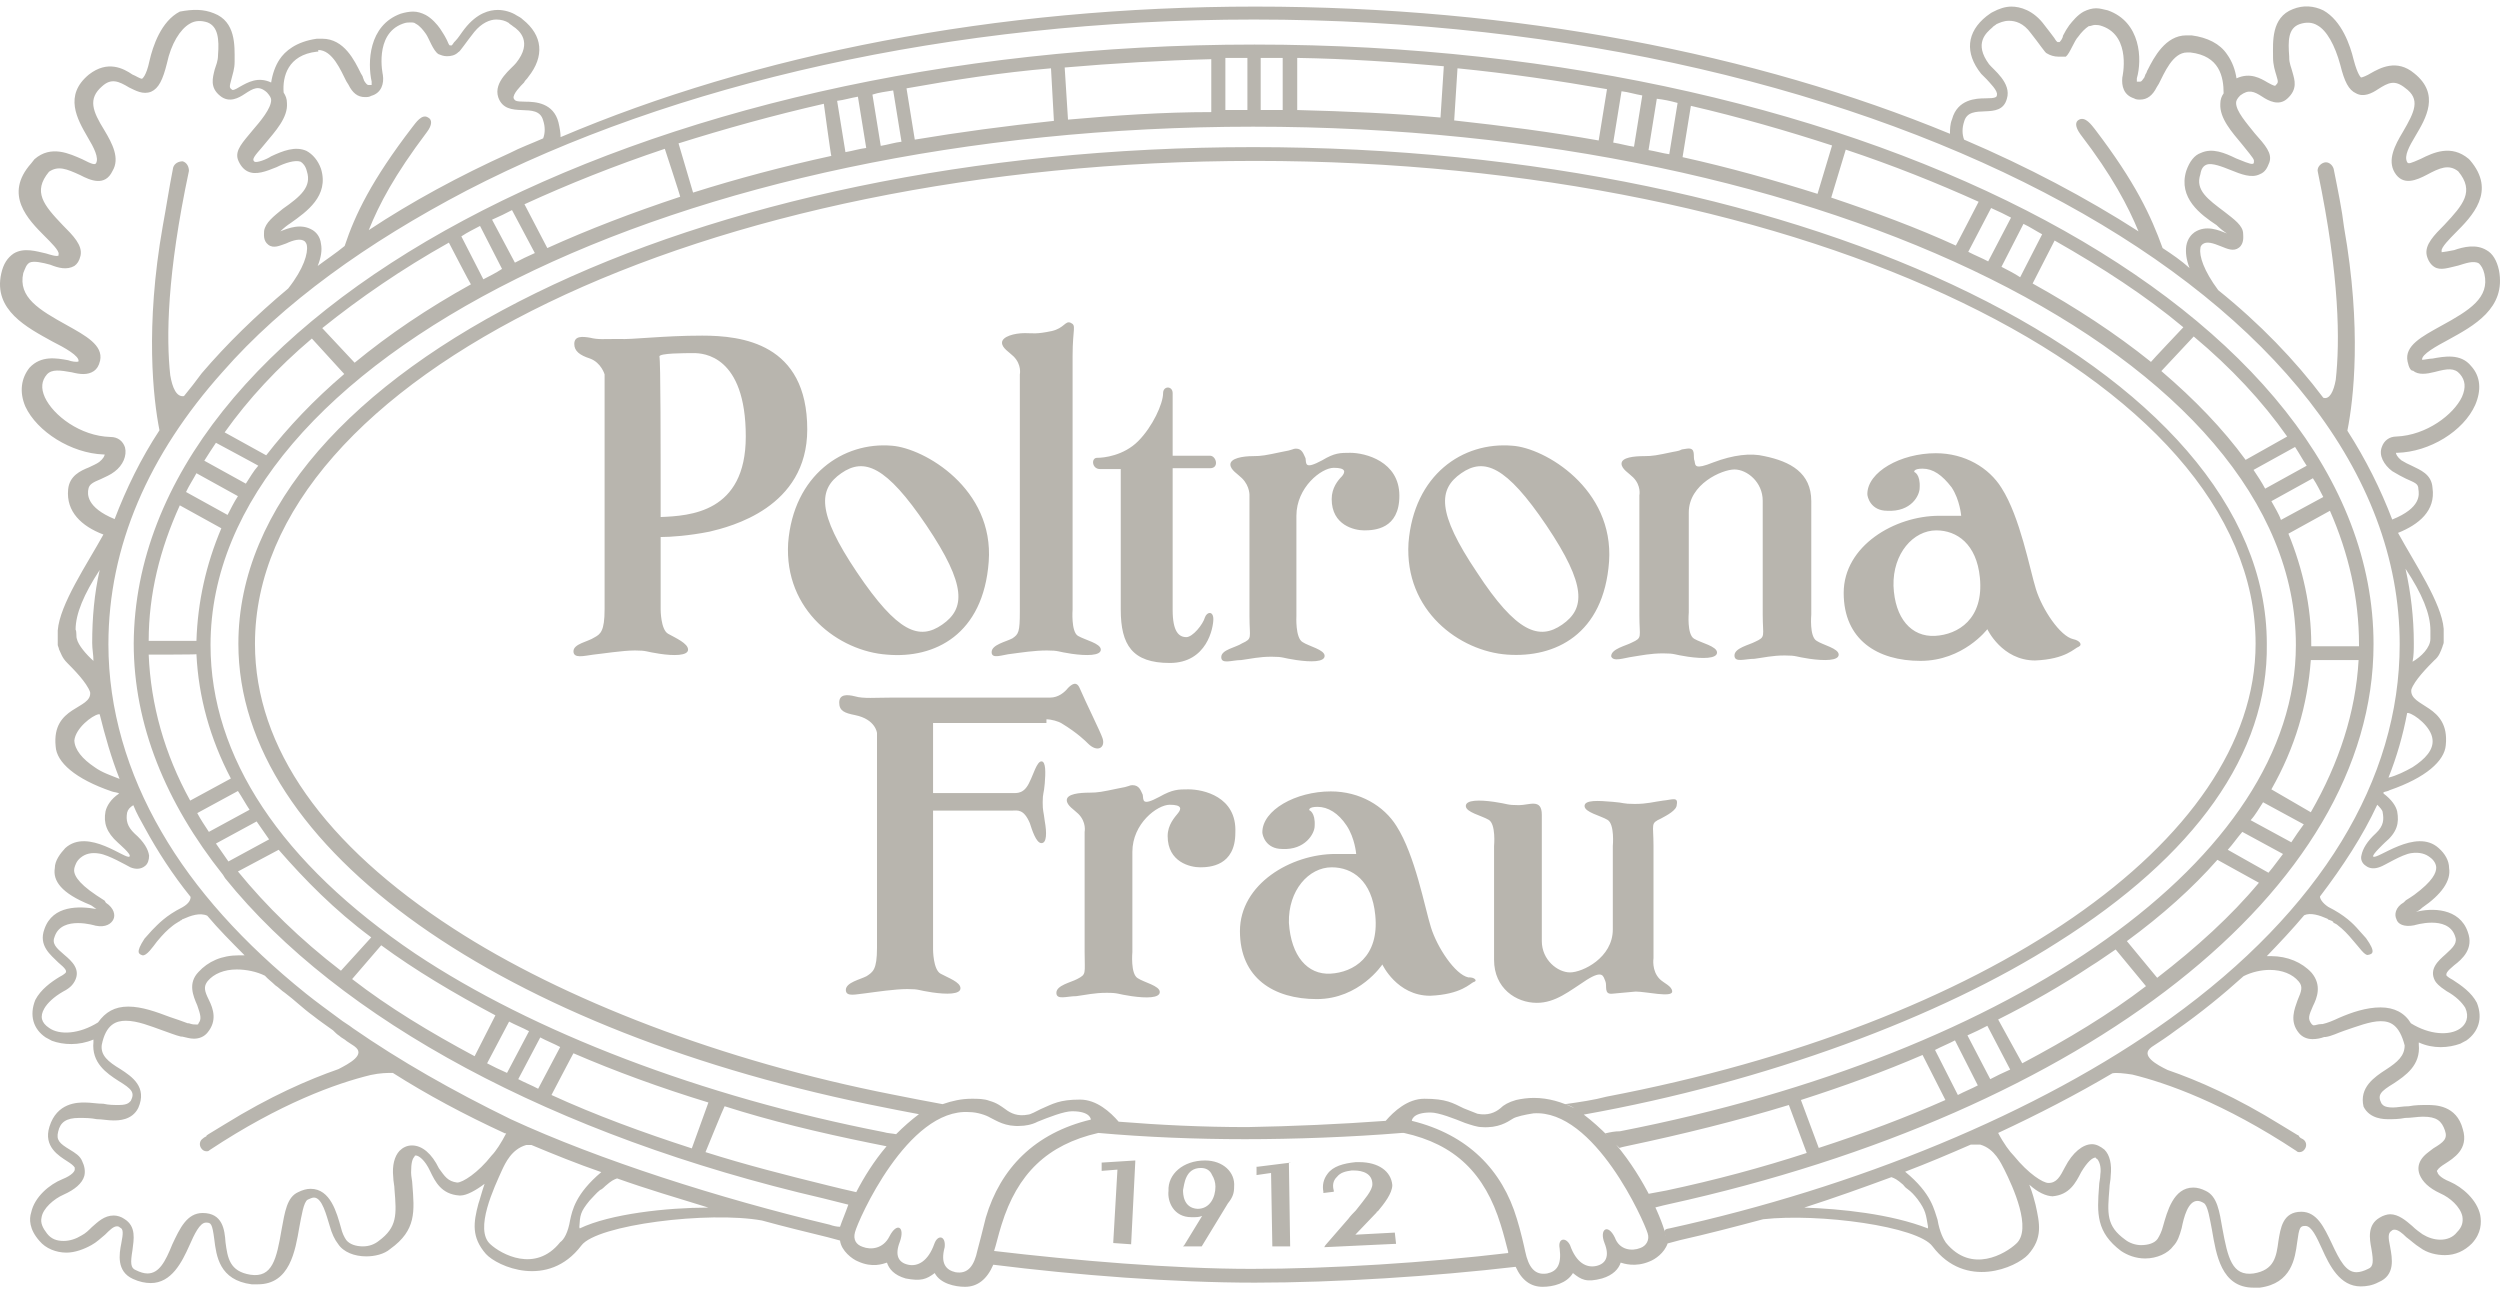 <?xml version="1.0" encoding="UTF-8"?> <svg xmlns="http://www.w3.org/2000/svg" width="80" height="42" viewBox="0 0 80 42" fill="none"><path d="M35.266 37.202L36.329 37.135V37.175L36.196 39.817L35.625 39.777V39.737L35.758 37.428L35.253 37.468V37.202H35.266ZM38.561 37.135C39.133 37.135 39.531 37.508 39.492 37.975C39.492 38.176 39.452 38.309 39.292 38.509L38.455 39.884H37.857L37.897 39.844L38.468 38.91C38.362 38.95 38.296 38.95 38.163 38.95H38.123C37.551 38.95 37.352 38.443 37.392 38.109C37.365 37.575 37.857 37.135 38.561 37.135ZM38.428 37.375C37.923 37.375 37.897 37.909 37.857 38.082C37.857 38.189 37.857 38.656 38.322 38.683C38.721 38.683 38.894 38.309 38.894 37.975C38.894 37.842 38.854 37.709 38.787 37.602C38.721 37.442 38.588 37.375 38.428 37.375ZM41.312 37.202L40.249 37.335H40.209V37.602L40.674 37.535L40.714 39.844V39.884H41.285L41.245 37.242V37.202H41.312ZM44.634 39.443L43.371 39.51L44.009 38.843L44.049 38.803C44.049 38.803 44.049 38.763 44.089 38.763C44.288 38.523 44.554 38.189 44.554 37.922C44.514 37.482 44.116 37.188 43.491 37.188H43.385C42.986 37.228 42.654 37.322 42.481 37.562C42.348 37.735 42.309 37.935 42.348 38.136V38.176L42.681 38.136V38.096C42.641 37.962 42.641 37.789 42.787 37.655C42.893 37.522 43.053 37.482 43.252 37.455H43.318C43.624 37.455 43.916 37.562 43.916 37.895C43.916 38.096 43.677 38.362 43.385 38.736C43.318 38.803 43.212 38.91 43.146 39.003L42.415 39.844L42.375 39.91L44.634 39.804H44.674L44.634 39.443ZM78.345 10.873C77.973 11.073 77.481 11.34 77.507 11.514C77.574 11.514 77.747 11.474 77.84 11.474C78.212 11.407 78.743 11.3 79.076 11.714C79.381 12.048 79.408 12.488 79.208 12.955C78.836 13.796 77.747 14.463 76.71 14.49H76.67C76.67 14.53 76.71 14.623 76.843 14.73C76.949 14.797 77.082 14.863 77.175 14.903C77.441 15.037 77.813 15.17 77.84 15.611C77.946 16.345 77.401 16.785 76.737 17.052C77.268 18.026 78.132 19.294 78.198 20.121V20.561C78.198 20.601 78.159 20.668 78.159 20.695C78.092 20.868 78.052 21.002 77.893 21.135C77.694 21.335 77.255 21.776 77.162 22.069C77.096 22.643 78.398 22.536 78.265 23.844C78.225 24.351 77.627 24.885 76.471 25.285C76.405 25.325 76.338 25.325 76.272 25.352V25.392C76.537 25.592 76.67 25.792 76.71 25.966C76.777 26.339 76.71 26.633 76.312 26.966C76.272 27.007 75.913 27.34 75.94 27.407C76.046 27.54 77.308 26.473 78.039 27.14C78.238 27.314 78.371 27.54 78.371 27.78C78.438 28.181 78.132 28.621 77.507 29.048C77.441 29.115 77.375 29.155 77.308 29.182C77.813 29.048 78.703 29.048 78.969 29.822C79.168 30.356 78.796 30.69 78.531 30.89C78.291 31.09 78.265 31.157 78.291 31.223C78.291 31.223 78.358 31.29 78.491 31.357C78.757 31.53 79.089 31.757 79.261 32.091C79.461 32.598 79.301 33.025 78.929 33.292L78.73 33.398C78.358 33.532 77.866 33.572 77.401 33.358V33.425C77.468 34.092 76.963 34.426 76.604 34.666C76.165 34.933 76.072 35.04 76.205 35.307C76.245 35.347 76.272 35.44 76.577 35.44C76.71 35.44 76.883 35.4 77.082 35.4C77.282 35.36 77.481 35.36 77.68 35.36C77.919 35.36 78.61 35.36 78.81 36.134C79.009 36.775 78.504 37.068 78.238 37.242C78.132 37.308 78.039 37.375 77.999 37.442C77.959 37.482 77.999 37.508 77.999 37.508C77.999 37.548 78.066 37.682 78.398 37.815C78.796 37.989 79.261 38.389 79.368 38.883C79.408 39.123 79.408 39.457 79.102 39.79C78.863 40.031 78.57 40.164 78.238 40.164C77.973 40.164 77.667 40.097 77.441 39.924C77.268 39.817 77.135 39.684 77.003 39.59C76.87 39.457 76.737 39.35 76.63 39.35C76.591 39.35 76.564 39.35 76.524 39.39C76.418 39.457 76.418 39.59 76.484 39.897C76.551 40.271 76.657 40.804 76.112 41.031C75.913 41.138 75.714 41.165 75.541 41.165C74.877 41.165 74.544 40.498 74.305 39.964C74.132 39.59 73.973 39.23 73.774 39.23C73.601 39.23 73.574 39.27 73.508 39.764C73.442 40.257 73.335 41.071 72.312 41.205H72.113C71.076 41.205 70.917 40.137 70.784 39.363C70.718 39.03 70.651 38.563 70.518 38.496C70.452 38.456 70.385 38.429 70.319 38.429C70.013 38.429 69.88 38.963 69.814 39.297C69.748 39.537 69.681 39.737 69.548 39.87C69.376 40.111 69.017 40.271 68.645 40.271C68.339 40.271 68.073 40.164 67.874 40.031C67.077 39.43 67.103 38.83 67.17 37.962C67.17 37.829 67.21 37.722 67.21 37.589C67.249 37.322 67.17 37.148 67.103 37.081C67.063 37.081 67.063 37.041 67.063 37.041C66.957 37.041 66.798 37.175 66.598 37.508C66.426 37.842 66.226 38.242 65.668 38.282H65.708C65.469 38.282 65.203 38.149 64.937 37.909C65.044 38.176 65.11 38.443 65.137 38.549C65.27 39.15 65.376 39.617 64.897 40.151C64.525 40.551 62.904 41.285 61.841 39.884C61.376 39.243 58.214 38.816 56.42 39.016C55.516 39.257 54.653 39.483 53.762 39.684L53.364 39.79C53.258 40.097 52.965 40.297 52.792 40.364C52.327 40.564 51.955 40.431 51.862 40.404C51.796 40.604 51.623 40.804 51.264 40.911C50.759 41.045 50.6 40.951 50.334 40.738C50.135 41.071 49.696 41.178 49.364 41.178C48.992 41.178 48.7 40.978 48.501 40.538C45.87 40.844 42.747 41.045 40.156 41.045C37.525 41.045 34.442 40.804 31.785 40.471C31.585 40.938 31.28 41.178 30.881 41.178C30.549 41.178 30.084 41.071 29.911 40.738C29.645 40.938 29.473 41.005 28.981 40.911C28.609 40.804 28.449 40.604 28.383 40.404C28.25 40.444 27.918 40.578 27.453 40.364C27.28 40.297 26.921 40.031 26.881 39.697L26.483 39.59C25.779 39.417 25.114 39.257 24.383 39.056C22.683 38.749 19.095 39.19 18.603 39.857C17.54 41.258 15.906 40.524 15.547 40.124C15.082 39.59 15.149 39.123 15.308 38.523C15.348 38.416 15.414 38.149 15.507 37.882C15.242 38.082 14.936 38.256 14.737 38.256H14.697C14.125 38.216 13.926 37.815 13.767 37.482C13.594 37.108 13.395 36.975 13.302 36.975C13.302 36.975 13.262 36.975 13.262 37.015C13.195 37.081 13.155 37.215 13.155 37.522C13.155 37.655 13.195 37.789 13.195 37.895C13.262 38.763 13.328 39.363 12.491 39.964C12.292 40.137 11.986 40.204 11.72 40.204C11.348 40.204 10.989 40.071 10.817 39.804C10.71 39.67 10.617 39.47 10.551 39.23C10.445 38.896 10.312 38.322 10.046 38.322C9.98 38.322 9.913 38.362 9.847 38.389C9.714 38.456 9.647 38.923 9.581 39.257C9.448 40.031 9.275 41.098 8.252 41.098H8.053C7.016 40.965 6.923 40.191 6.857 39.657C6.791 39.15 6.751 39.123 6.591 39.123C6.392 39.123 6.219 39.497 6.06 39.857C5.821 40.391 5.488 41.058 4.824 41.058C4.651 41.058 4.452 41.018 4.253 40.925C3.721 40.684 3.814 40.124 3.881 39.79C3.947 39.457 3.947 39.323 3.841 39.283C3.801 39.243 3.774 39.243 3.734 39.243C3.628 39.243 3.495 39.377 3.362 39.51C3.229 39.617 3.097 39.75 2.924 39.844C2.685 39.977 2.392 40.084 2.127 40.084C1.794 40.084 1.462 39.95 1.263 39.71C0.931 39.337 0.931 39.003 0.997 38.803C1.103 38.296 1.595 37.895 1.994 37.735C2.326 37.602 2.392 37.468 2.392 37.428V37.362C2.352 37.295 2.259 37.228 2.153 37.161C1.887 36.988 1.382 36.694 1.582 36.054C1.821 35.28 2.485 35.28 2.711 35.28C2.911 35.28 3.11 35.32 3.309 35.32C3.482 35.36 3.641 35.36 3.814 35.36C4.12 35.36 4.146 35.253 4.186 35.227C4.319 34.96 4.226 34.853 3.788 34.586C3.415 34.346 2.924 34.012 2.99 33.345V33.305V33.265C2.525 33.465 2.02 33.438 1.661 33.305L1.462 33.198C1.064 32.931 0.931 32.491 1.13 31.997C1.303 31.664 1.635 31.424 1.901 31.263C2.034 31.197 2.1 31.13 2.1 31.13C2.14 31.063 2.1 30.997 1.861 30.796C1.622 30.556 1.223 30.263 1.422 29.729C1.688 28.955 2.552 28.995 3.083 29.088C3.017 29.048 2.95 28.982 2.884 28.955C1.954 28.581 1.688 28.181 1.754 27.78C1.754 27.54 1.927 27.314 2.087 27.14C2.818 26.473 4.053 27.54 4.146 27.407C4.213 27.34 3.814 27.007 3.774 26.966C3.402 26.633 3.309 26.326 3.376 25.966C3.415 25.792 3.548 25.565 3.814 25.392C3.748 25.352 3.641 25.352 3.575 25.325C2.406 24.925 1.808 24.391 1.781 23.884C1.648 22.576 2.95 22.71 2.884 22.149C2.778 21.842 2.352 21.415 2.153 21.215C1.98 21.042 1.954 20.908 1.887 20.775C1.887 20.735 1.848 20.668 1.848 20.641V20.174C1.914 19.334 2.778 18.066 3.309 17.105C2.605 16.838 2.113 16.371 2.18 15.664C2.22 15.224 2.578 15.063 2.844 14.957C2.977 14.89 3.083 14.85 3.176 14.783C3.309 14.677 3.349 14.583 3.349 14.543H3.309C2.273 14.503 1.183 13.809 0.811 13.008C0.612 12.541 0.678 12.101 0.944 11.767C1.316 11.367 1.808 11.46 2.18 11.527C2.286 11.567 2.445 11.594 2.512 11.567C2.552 11.394 2.073 11.127 1.675 10.927C0.878 10.486 -0.225 9.926 0.04 8.752C0.107 8.445 0.24 8.245 0.439 8.111C0.771 7.911 1.17 8.044 1.475 8.111C1.608 8.151 1.808 8.218 1.874 8.178V8.138C1.914 8.031 1.608 7.737 1.436 7.564C0.904 7.03 0.107 6.23 0.997 5.229L1.103 5.095C1.635 4.628 2.233 4.922 2.631 5.095C2.964 5.269 3.03 5.269 3.07 5.229C3.176 5.055 3.004 4.722 2.804 4.388C2.472 3.814 2.034 3.054 2.844 2.386C3.442 1.919 3.947 2.186 4.239 2.386C4.346 2.426 4.478 2.52 4.545 2.52C4.545 2.52 4.678 2.453 4.784 1.946C4.89 1.479 5.156 0.678 5.754 0.371C6.179 0.291 6.511 0.291 6.844 0.425C7.548 0.692 7.508 1.466 7.508 1.933V1.973C7.508 2.213 7.442 2.373 7.402 2.547C7.335 2.787 7.335 2.813 7.442 2.88C7.508 2.88 7.614 2.813 7.681 2.773C7.92 2.64 8.252 2.44 8.677 2.64C8.717 2.373 8.81 2.106 8.943 1.906C9.116 1.639 9.475 1.332 10.139 1.239H10.312C11.016 1.239 11.348 1.946 11.547 2.346C11.587 2.413 11.614 2.453 11.614 2.48L11.654 2.587C11.72 2.693 11.76 2.72 11.787 2.72H11.893V2.613C11.76 2.013 11.787 0.812 12.823 0.438C12.956 0.398 13.089 0.371 13.222 0.371C13.355 0.371 13.488 0.411 13.62 0.478C13.82 0.585 13.992 0.785 14.085 0.919C14.152 1.025 14.218 1.119 14.285 1.252C14.325 1.319 14.351 1.426 14.391 1.452H14.457C14.497 1.412 14.524 1.346 14.564 1.319C14.67 1.212 14.763 1.052 14.869 0.919C15.268 0.411 15.667 0.318 15.932 0.318C16.132 0.318 16.371 0.385 16.53 0.492C16.597 0.532 16.663 0.558 16.73 0.625C17.367 1.132 17.434 1.799 16.902 2.466C16.863 2.533 16.796 2.573 16.77 2.64C16.663 2.747 16.398 3.014 16.437 3.147C16.477 3.214 16.477 3.254 16.809 3.254C17.142 3.254 17.713 3.294 17.872 3.921C17.912 4.094 17.939 4.255 17.939 4.388C24.157 1.746 31.838 0.211 40.169 0.211C48.501 0.211 56.194 1.719 62.399 4.281C62.399 4.148 62.399 3.974 62.466 3.814C62.639 3.174 63.237 3.147 63.529 3.147C63.861 3.147 63.901 3.107 63.901 3.04C63.941 2.907 63.662 2.64 63.569 2.533L63.396 2.36C62.864 1.693 62.931 1.025 63.569 0.518C63.635 0.478 63.702 0.411 63.768 0.385C63.967 0.278 64.167 0.211 64.366 0.211C64.632 0.211 65.07 0.318 65.429 0.812C65.562 0.985 65.668 1.119 65.735 1.212C65.775 1.279 65.801 1.319 65.841 1.346H65.907C65.947 1.306 66.014 1.212 66.014 1.145C66.08 1.012 66.147 0.905 66.213 0.812C66.319 0.678 66.479 0.478 66.678 0.371C66.811 0.305 66.944 0.265 67.077 0.265C67.21 0.265 67.316 0.305 67.449 0.331C68.512 0.705 68.552 1.906 68.379 2.507V2.613H68.485C68.525 2.613 68.552 2.573 68.618 2.48L68.658 2.373C68.698 2.333 68.698 2.266 68.724 2.24C68.924 1.839 69.296 1.132 69.96 1.132H70.133C70.638 1.199 71.036 1.399 71.262 1.733C71.435 1.973 71.528 2.24 71.568 2.507C72.006 2.306 72.339 2.507 72.564 2.64C72.631 2.68 72.764 2.747 72.804 2.747C72.91 2.64 72.91 2.64 72.844 2.413C72.804 2.28 72.737 2.08 72.737 1.839V1.799C72.737 1.359 72.671 0.558 73.375 0.291C73.707 0.158 74.039 0.185 74.345 0.331C74.943 0.665 75.209 1.466 75.315 1.906C75.448 2.413 75.554 2.48 75.554 2.48C75.594 2.48 75.754 2.413 75.86 2.346C76.165 2.173 76.697 1.879 77.255 2.346C78.092 3.014 77.627 3.788 77.295 4.348C77.096 4.682 76.923 4.989 77.029 5.189C77.069 5.255 77.135 5.229 77.468 5.082C77.866 4.882 78.438 4.615 78.996 5.082L79.036 5.122C79.899 6.123 79.102 6.923 78.57 7.457C78.398 7.631 78.106 7.924 78.132 8.031V8.071C78.172 8.071 78.398 8.031 78.531 8.004C78.836 7.898 79.235 7.804 79.567 8.004C79.766 8.111 79.899 8.338 79.966 8.645C80.205 9.873 79.142 10.433 78.345 10.873ZM62.851 3.894C62.785 4.094 62.785 4.295 62.851 4.468C64.884 5.336 66.771 6.336 68.432 7.404C68.1 6.603 67.595 5.629 66.572 4.295C66.399 4.054 66.399 3.894 66.532 3.828C66.731 3.721 66.93 4.001 67.037 4.135C68.339 5.843 68.831 6.91 69.203 7.938C69.508 8.138 69.801 8.338 70.066 8.578C69.96 8.311 69.933 8.071 69.96 7.871C70 7.631 70.133 7.497 70.226 7.431C70.598 7.19 70.997 7.364 71.262 7.471C71.156 7.404 71.023 7.297 70.93 7.204C70.425 6.87 69.694 6.336 69.96 5.469C70.066 5.162 70.226 4.962 70.425 4.895C70.797 4.722 71.196 4.895 71.555 5.069C71.727 5.135 72.02 5.269 72.086 5.242C72.126 5.242 72.126 5.202 72.126 5.135C72.126 5.069 71.887 4.802 71.754 4.628C71.422 4.228 71.023 3.788 71.05 3.321C71.05 3.187 71.09 3.08 71.156 2.987C71.156 2.453 71.023 1.786 70.093 1.679H69.987C69.522 1.679 69.256 2.346 69.083 2.68L69.017 2.787C68.884 3.054 68.711 3.187 68.485 3.187C68.419 3.187 68.352 3.187 68.286 3.147C67.954 3.04 67.887 2.747 67.914 2.48C67.914 2.48 68.219 1.172 67.276 0.838C67.17 0.798 67.103 0.798 67.037 0.798C66.97 0.798 66.904 0.838 66.838 0.838C66.731 0.905 66.598 1.039 66.505 1.172C66.372 1.306 66.24 1.706 66.107 1.813H65.868C65.735 1.813 65.602 1.773 65.496 1.706C65.456 1.706 65.256 1.399 64.99 1.065C64.751 0.732 64.486 0.665 64.286 0.665C64.114 0.665 63.981 0.732 63.888 0.772C63.848 0.812 63.781 0.838 63.755 0.879C63.556 1.052 63.157 1.386 63.648 2.053C63.781 2.226 64.379 2.653 64.22 3.16C64.02 3.894 63.024 3.254 62.851 3.894ZM10.139 1.653C9.209 1.759 9.036 2.453 9.076 2.96C9.142 3.067 9.182 3.16 9.182 3.294C9.222 3.761 8.81 4.201 8.478 4.602C8.345 4.775 8.106 5.002 8.106 5.109C8.106 5.149 8.146 5.175 8.146 5.175C8.212 5.215 8.518 5.109 8.677 5.002C9.049 4.828 9.448 4.668 9.807 4.828C10.006 4.935 10.179 5.135 10.272 5.402C10.538 6.27 9.807 6.777 9.302 7.137C9.196 7.204 9.063 7.31 8.97 7.404C9.235 7.297 9.634 7.137 10.006 7.364C10.112 7.431 10.245 7.564 10.272 7.804C10.312 8.004 10.272 8.245 10.166 8.511C10.431 8.311 10.737 8.111 11.029 7.871C11.361 6.87 11.893 5.763 13.195 4.068C13.302 3.934 13.501 3.627 13.7 3.761C13.833 3.828 13.833 4.001 13.66 4.228C12.624 5.602 12.132 6.536 11.8 7.364C13.169 6.456 14.697 5.629 16.318 4.895C16.65 4.722 17.022 4.588 17.381 4.428C17.447 4.255 17.447 4.054 17.381 3.854C17.208 3.214 16.212 3.854 15.946 3.12C15.773 2.613 16.384 2.186 16.517 2.013C17.049 1.346 16.623 0.972 16.411 0.838C16.371 0.798 16.305 0.772 16.278 0.732C16.172 0.665 16.039 0.625 15.879 0.625C15.68 0.625 15.414 0.732 15.175 1.025C14.909 1.359 14.71 1.666 14.67 1.666C14.564 1.773 14.431 1.799 14.298 1.799C14.192 1.799 14.099 1.759 14.032 1.733C13.86 1.626 13.727 1.225 13.634 1.092C13.541 0.959 13.434 0.825 13.302 0.758C13.262 0.718 13.195 0.718 13.129 0.718C13.062 0.718 12.996 0.718 12.89 0.758C11.959 1.092 12.252 2.4 12.252 2.4C12.292 2.667 12.212 2.974 11.88 3.067C11.813 3.107 11.747 3.107 11.68 3.107C11.441 3.107 11.282 2.974 11.149 2.707L11.082 2.6C10.91 2.266 10.644 1.599 10.179 1.599C10.206 1.653 10.179 1.653 10.139 1.653ZM2.831 15.637C2.791 15.811 2.764 16.238 3.668 16.611C4.04 15.637 4.505 14.677 5.103 13.769C4.904 12.768 4.638 10.46 5.209 7.23C5.316 6.657 5.409 6.029 5.541 5.362C5.581 5.229 5.714 5.162 5.847 5.162C5.98 5.202 6.046 5.336 6.046 5.469C5.342 8.778 5.316 10.807 5.448 12.008C5.515 12.408 5.648 12.715 5.887 12.675C6.086 12.435 6.259 12.208 6.458 11.941C7.256 11.007 8.186 10.099 9.222 9.232C9.727 8.591 9.86 8.098 9.82 7.858C9.82 7.818 9.78 7.751 9.754 7.724C9.621 7.617 9.382 7.684 9.156 7.791C8.956 7.858 8.757 7.964 8.584 7.831C8.412 7.697 8.451 7.497 8.451 7.391C8.491 7.124 8.757 6.923 9.049 6.683C9.621 6.283 9.98 5.976 9.82 5.482C9.78 5.309 9.687 5.215 9.621 5.175C9.448 5.109 9.116 5.215 8.85 5.349C8.518 5.482 8.186 5.616 7.92 5.482C7.787 5.416 7.681 5.282 7.614 5.109C7.508 4.802 7.787 4.535 8.079 4.175C8.345 3.868 8.677 3.467 8.677 3.2C8.677 3.134 8.638 3.067 8.544 2.96C8.279 2.72 8.106 2.827 7.84 3C7.641 3.134 7.335 3.307 7.043 3.067C6.711 2.8 6.804 2.493 6.87 2.226C6.91 2.093 6.977 1.959 6.977 1.759C7.016 1.252 6.977 0.852 6.644 0.718C6.445 0.652 6.246 0.652 6.073 0.758C5.767 0.932 5.475 1.399 5.342 2.026C5.209 2.56 5.076 2.827 4.837 2.934C4.571 3.04 4.332 2.894 4.133 2.8C3.801 2.6 3.562 2.493 3.269 2.76C2.804 3.16 2.964 3.561 3.336 4.161C3.601 4.602 3.841 5.069 3.601 5.469C3.362 5.976 2.897 5.776 2.565 5.602C2.127 5.402 1.861 5.295 1.568 5.496C1.037 6.136 1.396 6.563 2.007 7.204C2.339 7.537 2.645 7.844 2.578 8.178C2.538 8.351 2.472 8.445 2.379 8.511C2.14 8.645 1.874 8.578 1.608 8.471C1.369 8.405 1.077 8.338 0.944 8.405C0.838 8.471 0.811 8.578 0.745 8.738C0.572 9.512 1.25 9.913 2.14 10.406C2.738 10.74 3.309 11.047 3.203 11.541C3.163 11.714 3.097 11.807 3.004 11.874C2.804 12.008 2.565 11.981 2.299 11.914C1.927 11.848 1.661 11.807 1.502 11.981C1.329 12.181 1.303 12.421 1.436 12.715C1.701 13.289 2.565 13.956 3.535 13.983C3.774 13.983 3.934 14.116 4 14.316C4.067 14.583 3.934 14.89 3.668 15.09C3.535 15.197 3.362 15.264 3.229 15.33C2.964 15.437 2.857 15.504 2.831 15.637ZM2.459 20.441C2.499 20.641 2.764 20.948 2.99 21.148C2.99 20.948 2.95 20.775 2.95 20.575C2.95 19.774 3.017 19 3.19 18.239C2.685 19.013 2.419 19.64 2.419 20.148C2.459 20.214 2.432 20.375 2.459 20.441ZM3.03 24.551C3.269 24.725 3.562 24.818 3.827 24.925C3.562 24.258 3.362 23.55 3.19 22.857H3.15C2.95 22.896 2.419 23.297 2.379 23.697C2.392 23.991 2.631 24.284 3.03 24.551ZM1.568 32.891C1.901 33.132 2.538 33.092 3.136 32.718C3.376 32.384 3.668 32.211 4.106 32.211C4.545 32.211 5.01 32.384 5.435 32.544C5.635 32.611 5.834 32.678 6.007 32.745H6.046C6.153 32.785 6.219 32.785 6.286 32.785C6.325 32.785 6.352 32.785 6.352 32.745C6.458 32.611 6.418 32.478 6.312 32.171C6.179 31.864 6.007 31.463 6.352 31.103C6.658 30.77 7.083 30.57 7.654 30.57H7.827C7.388 30.129 6.99 29.729 6.631 29.302C6.392 29.195 6.1 29.302 5.86 29.409C5.821 29.409 5.821 29.449 5.794 29.449C5.767 29.449 5.754 29.489 5.728 29.489C5.621 29.555 5.555 29.595 5.528 29.622C5.355 29.756 5.223 29.889 5.023 30.129C4.89 30.303 4.691 30.596 4.558 30.57C4.452 30.529 4.319 30.503 4.625 30.036L4.864 29.769C5.063 29.569 5.302 29.302 5.834 29.035C6.073 28.901 6.1 28.768 6.1 28.701C5.528 27.994 5.037 27.233 4.638 26.5C4.505 26.259 4.372 26.032 4.266 25.765C4.16 25.832 4.093 25.899 4.067 26.006C4.027 26.246 4.067 26.446 4.306 26.673C4.611 26.94 4.744 27.18 4.771 27.38C4.771 27.514 4.731 27.647 4.638 27.714C4.505 27.821 4.332 27.821 4.173 27.754C4.04 27.687 3.469 27.354 3.176 27.314C2.937 27.273 2.738 27.314 2.578 27.447C2.445 27.554 2.406 27.687 2.379 27.78C2.339 27.954 2.445 28.221 3.083 28.648C3.19 28.715 3.283 28.781 3.349 28.821L3.389 28.888C3.655 29.062 3.695 29.288 3.628 29.422C3.562 29.555 3.389 29.689 3.057 29.622C3.057 29.622 1.994 29.288 1.754 29.956C1.648 30.196 1.794 30.329 2.06 30.556C2.299 30.756 2.592 31.023 2.392 31.397C2.352 31.463 2.286 31.597 2.02 31.73C1.715 31.904 1.515 32.104 1.422 32.264C1.263 32.531 1.329 32.731 1.568 32.891ZM14.63 37.842C14.803 37.842 15.295 37.535 15.733 36.975C15.866 36.841 16.039 36.574 16.198 36.267H16.158C14.856 35.667 13.66 35.026 12.571 34.333C12.398 34.333 12.172 34.333 11.866 34.399C10.764 34.666 8.97 35.307 6.711 36.801C6.671 36.841 6.644 36.841 6.604 36.841C6.538 36.841 6.472 36.801 6.432 36.734C6.365 36.628 6.392 36.494 6.498 36.428C6.538 36.388 6.565 36.388 6.604 36.361C6.604 36.321 6.644 36.321 6.671 36.294L7.176 35.987C8.638 35.08 9.873 34.546 10.83 34.212C11.162 34.039 11.733 33.745 11.335 33.478L11.401 33.519L11.096 33.318C11.029 33.252 10.923 33.212 10.857 33.145C10.79 33.105 10.724 33.038 10.657 32.971C10.418 32.798 10.219 32.664 10.019 32.504C9.687 32.264 9.421 31.997 9.116 31.77C9.01 31.704 8.917 31.597 8.81 31.53C8.704 31.424 8.571 31.33 8.478 31.223C8.212 31.09 7.88 31.023 7.574 31.023C7.176 31.023 6.844 31.157 6.644 31.397C6.511 31.57 6.538 31.704 6.684 31.997C6.83 32.291 6.95 32.664 6.644 33.038C6.538 33.172 6.379 33.238 6.206 33.238C6.073 33.238 5.967 33.198 5.834 33.172H5.794C5.621 33.132 5.395 33.038 5.196 32.971C4.824 32.838 4.399 32.664 4.027 32.664C3.721 32.664 3.389 32.771 3.256 33.438C3.216 33.772 3.455 33.972 3.854 34.212C4.226 34.453 4.718 34.786 4.425 35.453C4.226 35.854 3.788 35.854 3.628 35.854C3.455 35.854 3.256 35.814 3.097 35.814C2.897 35.774 2.724 35.774 2.525 35.774C2.127 35.774 1.927 35.907 1.861 36.214C1.794 36.481 1.901 36.588 2.233 36.788C2.406 36.895 2.565 36.988 2.631 37.161C2.698 37.295 2.738 37.468 2.698 37.629C2.631 37.869 2.392 38.069 2.034 38.229C1.728 38.362 1.369 38.669 1.329 38.963C1.289 39.136 1.369 39.297 1.502 39.47C1.635 39.644 1.808 39.71 2.034 39.71C2.233 39.71 2.432 39.644 2.605 39.537C2.738 39.47 2.844 39.363 2.937 39.27C3.136 39.096 3.336 38.896 3.641 38.896C3.748 38.896 3.881 38.936 3.974 39.003C4.372 39.243 4.279 39.67 4.239 40.004C4.173 40.404 4.173 40.578 4.346 40.644C4.478 40.711 4.611 40.751 4.718 40.751C5.09 40.751 5.289 40.377 5.515 39.817C5.754 39.31 5.98 38.816 6.485 38.816C7.123 38.816 7.189 39.35 7.216 39.75C7.282 40.257 7.349 40.684 8.013 40.791C8.717 40.898 8.85 40.284 9.01 39.35C9.116 38.776 9.182 38.309 9.541 38.149C9.674 38.082 9.807 38.042 9.94 38.042C10.578 38.042 10.777 38.816 10.91 39.283C10.95 39.457 11.016 39.59 11.082 39.684C11.189 39.817 11.388 39.884 11.614 39.884C11.813 39.884 11.986 39.817 12.119 39.71C12.717 39.27 12.69 38.87 12.624 38.069C12.624 37.935 12.584 37.802 12.584 37.669C12.544 37.295 12.624 37.001 12.783 36.828C12.89 36.721 13.022 36.654 13.182 36.654C13.514 36.654 13.82 36.921 14.046 37.388C14.232 37.642 14.325 37.802 14.63 37.842ZM18.244 39.043C18.311 38.736 18.417 38.202 19.241 37.508C18.47 37.242 17.713 36.935 17.009 36.641H16.836C16.371 36.775 16.172 37.215 16.065 37.442C15.826 37.975 15.162 39.35 15.693 39.817C16.026 40.124 17.128 40.751 17.926 39.75C18.045 39.67 18.178 39.443 18.244 39.043ZM18.55 39.31C19.52 38.843 21.34 38.643 22.669 38.643C21.673 38.336 20.676 38.042 19.746 37.709C19.64 37.749 19.573 37.775 19.374 37.949C19.334 37.989 19.268 38.056 19.201 38.082C19.068 38.189 19.002 38.282 18.869 38.416C18.563 38.789 18.563 38.883 18.537 39.283C18.55 39.27 18.55 39.31 18.55 39.31ZM6.91 26.993C7.043 27.193 7.176 27.367 7.309 27.567L8.611 26.86C8.478 26.66 8.345 26.486 8.212 26.286L6.91 26.993ZM58.2 36.734C59.636 36.267 60.991 35.76 62.253 35.2L61.522 33.759C60.287 34.292 58.998 34.76 57.629 35.2L58.2 36.734ZM44.342 35.867C44.607 35.56 45.046 35.16 45.577 35.16C46.282 35.16 46.481 35.293 46.84 35.467C47.012 35.533 47.172 35.6 47.278 35.64C47.61 35.707 47.849 35.6 48.009 35.467C48.115 35.36 48.275 35.267 48.514 35.2C48.687 35.16 48.886 35.133 49.085 35.133C49.55 35.133 49.989 35.267 50.387 35.467C50.281 35.4 50.188 35.36 50.082 35.333C50.547 35.267 51.012 35.2 51.41 35.093C63.502 32.785 72.179 26.953 72.179 20.601C72.179 12.088 57.815 5.149 40.169 5.149C22.523 5.149 8.159 12.088 8.159 20.601C8.159 23.937 10.392 27.047 14.511 29.715C18.005 31.984 23.121 33.959 28.569 35.026C28.742 35.066 29.938 35.293 30.163 35.333C30.469 35.227 30.762 35.16 31.094 35.16C31.293 35.16 31.492 35.16 31.665 35.227C31.904 35.293 32.037 35.4 32.17 35.493C32.343 35.627 32.569 35.734 32.901 35.667C32.967 35.667 33.167 35.56 33.299 35.493C33.698 35.32 33.897 35.187 34.562 35.187C35.093 35.187 35.532 35.587 35.797 35.894C37.126 36.001 38.495 36.067 39.917 36.067C41.352 36.041 42.88 35.974 44.342 35.867ZM65.841 30.156C62.081 32.558 56.5 34.626 50.68 35.667C50.946 35.867 51.211 36.107 51.477 36.374L51.371 36.267C51.543 36.227 51.676 36.201 51.836 36.201C64.499 33.732 73.468 27.46 73.468 20.641C73.468 11.501 58.506 4.054 40.103 4.054C21.726 4.054 6.737 11.501 6.737 20.641C6.737 24.218 8.996 27.62 13.288 30.516C17.049 33.025 22.457 35.093 28.277 36.227C28.41 36.267 28.542 36.267 28.675 36.294C28.915 36.054 29.14 35.854 29.406 35.654C29.034 35.587 28.37 35.453 28.37 35.453C16.105 33.051 7.628 27.18 7.628 20.601C7.628 11.861 22.191 4.708 40.103 4.708C57.988 4.708 72.538 11.848 72.538 20.601C72.591 24.124 70.226 27.393 65.841 30.156ZM62.652 35.04C62.851 34.933 63.09 34.84 63.29 34.733L62.559 33.292C62.36 33.398 62.12 33.492 61.921 33.599L62.652 35.04ZM63.688 34.533C63.888 34.426 64.087 34.333 64.326 34.226L63.595 32.825C63.396 32.931 63.197 33.025 62.958 33.132L63.688 34.533ZM64.712 34.026C66.173 33.252 67.502 32.451 68.671 31.557L67.701 30.383C67.436 30.556 67.17 30.756 66.904 30.916C66 31.517 65.004 32.091 63.941 32.624L64.712 34.026ZM69.03 31.29C70.292 30.316 71.395 29.315 72.285 28.248L70.957 27.514C70.159 28.421 69.189 29.288 68.06 30.116C68.073 30.129 69.03 31.29 69.03 31.29ZM72.591 27.927C72.764 27.727 72.897 27.527 73.056 27.327L71.754 26.62C71.581 26.82 71.448 27.02 71.289 27.193L72.591 27.927ZM73.322 26.953C73.455 26.753 73.588 26.553 73.721 26.379L72.418 25.672C72.285 25.872 72.179 26.073 72.02 26.246L73.322 26.953ZM73.946 25.992C74.85 24.418 75.382 22.79 75.475 21.122H73.946C73.84 22.563 73.442 23.924 72.684 25.259L73.946 25.992ZM75.488 20.681V20.615C75.488 19.147 75.156 17.706 74.558 16.345L73.229 17.078C73.694 18.213 73.96 19.414 73.96 20.615V20.681C73.946 20.681 75.488 20.681 75.488 20.681ZM74.345 15.904C74.239 15.704 74.146 15.504 74.013 15.304L72.684 16.038C72.79 16.238 72.923 16.438 72.99 16.638L74.345 15.904ZM73.814 14.903C73.681 14.703 73.574 14.503 73.442 14.303L72.113 15.037C72.246 15.237 72.379 15.437 72.485 15.637L73.814 14.903ZM73.189 13.969C72.392 12.835 71.395 11.767 70.199 10.767L69.163 11.874C70.226 12.782 71.129 13.716 71.86 14.716L73.189 13.969ZM69.867 10.473C68.671 9.472 67.276 8.565 65.748 7.697L65.044 9.072C66.439 9.846 67.701 10.673 68.831 11.581C68.831 11.567 69.867 10.473 69.867 10.473ZM65.349 7.497C65.15 7.391 64.951 7.257 64.751 7.164L64.047 8.538C64.246 8.645 64.446 8.738 64.645 8.872L65.349 7.497ZM64.353 6.964C64.153 6.857 63.954 6.763 63.715 6.657L62.984 8.058C63.183 8.164 63.423 8.258 63.622 8.365L64.353 6.964ZM63.316 6.456C61.987 5.856 60.552 5.282 59.064 4.788L58.599 6.323C59.994 6.79 61.363 7.297 62.586 7.858C62.586 7.871 63.316 6.456 63.316 6.456ZM58.626 4.655C57.191 4.188 55.663 3.748 54.108 3.387L53.842 5.029C55.344 5.362 56.766 5.763 58.161 6.203L58.626 4.655ZM53.683 3.294C53.444 3.227 53.244 3.187 53.018 3.16L52.753 4.802C52.992 4.842 53.218 4.908 53.417 4.935L53.683 3.294ZM52.553 3.054C52.314 3.014 52.115 2.947 51.889 2.92L51.623 4.562C51.862 4.602 52.088 4.668 52.288 4.695L52.553 3.054ZM51.424 2.853C49.896 2.587 48.261 2.346 46.64 2.186L46.534 3.854C48.129 4.028 49.657 4.228 51.158 4.495L51.424 2.853ZM46.202 2.12C44.674 1.986 43.106 1.879 41.511 1.853V3.521C43.079 3.561 44.607 3.627 46.096 3.761L46.202 2.12ZM41.046 1.853H40.342V3.521H41.046V1.853ZM39.917 1.853H39.212V3.521H39.917V1.853ZM38.787 1.893C37.193 1.933 35.625 2.026 34.07 2.16L34.176 3.828C35.678 3.694 37.206 3.587 38.761 3.587V1.893H38.787ZM33.632 2.186C32.037 2.32 30.509 2.56 29.008 2.827L29.273 4.468C30.708 4.228 32.197 4.028 33.725 3.868L33.632 2.186ZM28.582 2.894C28.343 2.934 28.117 2.96 27.918 3.027L28.184 4.668C28.423 4.628 28.622 4.562 28.848 4.535C28.848 4.522 28.582 2.894 28.582 2.894ZM27.453 3.094C27.214 3.134 27.014 3.2 26.788 3.227L27.054 4.868C27.293 4.828 27.493 4.762 27.719 4.735C27.719 4.722 27.453 3.094 27.453 3.094ZM26.363 3.321C24.729 3.694 23.201 4.121 21.713 4.588L22.178 6.163C23.573 5.722 25.074 5.322 26.602 4.989C26.589 4.989 26.363 3.321 26.363 3.321ZM21.274 4.762C19.68 5.295 18.178 5.896 16.783 6.536L17.514 7.938C18.842 7.337 20.238 6.803 21.766 6.296C21.779 6.296 21.274 4.762 21.274 4.762ZM16.384 6.723C16.185 6.83 15.986 6.923 15.746 7.03L16.477 8.405C16.677 8.298 16.876 8.205 17.115 8.098L16.384 6.723ZM15.361 7.23C15.162 7.337 14.962 7.431 14.763 7.564L15.467 8.938C15.667 8.832 15.866 8.738 16.065 8.605L15.361 7.23ZM14.364 7.764C12.863 8.605 11.508 9.539 10.312 10.5L11.348 11.607C12.451 10.7 13.674 9.873 15.069 9.099C15.056 9.099 14.364 7.764 14.364 7.764ZM9.98 10.833C8.877 11.767 7.947 12.768 7.189 13.836L8.518 14.57C9.222 13.662 10.046 12.795 11.016 11.968L9.98 10.833ZM6.91 14.169C6.777 14.37 6.644 14.57 6.538 14.743L7.867 15.477C8 15.277 8.106 15.077 8.265 14.903C8.279 14.903 6.91 14.169 6.91 14.169ZM6.286 15.143C6.179 15.344 6.046 15.544 5.953 15.744L7.282 16.478C7.388 16.278 7.481 16.078 7.614 15.877L6.286 15.143ZM5.754 16.171C5.116 17.572 4.758 19.013 4.758 20.508H6.286C6.325 19.267 6.591 18.066 7.083 16.905L5.754 16.171ZM4.758 20.948C4.824 22.55 5.262 24.124 6.086 25.619L7.388 24.912C6.724 23.644 6.352 22.309 6.286 20.935C6.286 20.948 4.758 20.948 4.758 20.948ZM6.312 26.019C6.418 26.219 6.551 26.419 6.684 26.62L7.986 25.912C7.854 25.712 7.747 25.512 7.614 25.312L6.312 26.019ZM7.614 27.887C8.518 28.995 9.608 30.062 10.91 31.063L11.88 29.996C10.71 29.128 9.754 28.154 8.917 27.193L7.614 27.887ZM11.268 31.33C12.438 32.237 13.767 33.038 15.188 33.799L15.853 32.491C14.524 31.784 13.288 31.05 12.199 30.249L11.268 31.33ZM15.587 34.026C15.786 34.132 15.986 34.226 16.225 34.333L16.929 32.998C16.73 32.891 16.491 32.798 16.291 32.691L15.587 34.026ZM16.584 34.533C16.783 34.639 17.022 34.733 17.221 34.84L17.926 33.505C17.726 33.398 17.487 33.305 17.288 33.198L16.584 34.533ZM17.647 35.04C19.042 35.68 20.57 36.241 22.138 36.748L22.669 35.28C21.141 34.813 19.68 34.279 18.351 33.705C18.351 33.692 17.647 35.04 17.647 35.04ZM22.576 36.868C23.839 37.268 25.141 37.602 26.496 37.935C26.496 37.935 26.762 38.002 26.935 38.042C26.935 38.042 27.24 38.109 27.4 38.149C27.639 37.682 27.971 37.148 28.37 36.681C28.17 36.641 27.838 36.574 27.838 36.574C26.204 36.241 24.649 35.867 23.188 35.4C23.174 35.4 22.576 36.868 22.576 36.868ZM30.576 40.711C30.974 40.778 31.173 40.511 31.28 40.004C31.32 39.87 31.452 39.337 31.546 38.963C32.011 37.388 33.113 36.254 34.907 35.827C34.907 35.827 34.907 35.56 34.309 35.56C34.044 35.56 33.539 35.76 33.206 35.894C33.007 36.001 32.768 36.027 32.675 36.027C32.17 36.067 31.878 35.854 31.678 35.76C31.572 35.694 31.28 35.587 31.014 35.587C29.047 35.453 27.453 39.056 27.36 39.43C27.293 39.67 27.4 39.83 27.599 39.897C27.865 40.004 28.263 39.964 28.463 39.563C28.702 39.096 28.968 39.257 28.795 39.737C28.622 40.177 28.755 40.404 29.061 40.471C29.366 40.538 29.698 40.364 29.898 39.804C30.004 39.497 30.27 39.537 30.23 39.91C30.084 40.444 30.283 40.644 30.576 40.711ZM40.05 40.604C42.574 40.604 45.67 40.404 48.261 40.097V40.057C48.195 39.817 48.129 39.523 48.022 39.19C47.517 37.548 46.56 36.614 44.926 36.254H44.86C43.225 36.388 41.405 36.454 39.837 36.454C38.269 36.454 36.648 36.388 35.146 36.254C33.512 36.628 32.555 37.562 32.05 39.19C31.944 39.523 31.878 39.83 31.811 40.031C34.402 40.337 37.525 40.604 40.05 40.604ZM52.487 39.937C52.686 39.87 52.792 39.67 52.726 39.47C52.62 39.096 51.025 35.493 49.072 35.627C48.806 35.667 48.501 35.734 48.407 35.8C48.235 35.907 47.942 36.107 47.411 36.067C47.278 36.067 47.079 36.001 46.879 35.934C46.547 35.8 46.042 35.6 45.777 35.6C45.179 35.6 45.179 35.867 45.179 35.867C46.972 36.307 48.075 37.442 48.54 39.003C48.647 39.337 48.78 39.91 48.806 40.044C48.912 40.551 49.112 40.818 49.51 40.751C49.816 40.684 49.975 40.484 49.909 39.95C49.843 39.617 50.108 39.577 50.241 39.844C50.441 40.417 50.773 40.578 51.078 40.511C51.384 40.444 51.517 40.204 51.344 39.777C51.171 39.337 51.45 39.136 51.676 39.603C51.822 40.004 52.221 40.044 52.487 39.937ZM53.417 39.31C59.37 38.002 65.216 35.64 69.442 32.598C74.265 29.128 76.79 24.951 76.79 20.615C76.79 9.606 60.34 0.625 40.129 0.625C30.389 0.625 21.513 2.693 14.936 6.096C11.747 7.764 9.049 9.699 7.123 11.901C4.758 14.543 3.469 17.479 3.469 20.615C3.469 22.683 4.067 24.725 5.169 26.62C6.232 28.461 7.8 30.196 9.794 31.797C10.126 32.064 10.498 32.331 10.857 32.598C10.989 32.705 11.162 32.798 11.295 32.905C12.797 33.946 14.484 34.906 16.344 35.814C19.175 37.121 23.028 38.349 26.549 39.19C26.656 39.23 26.788 39.257 26.881 39.257C26.948 39.056 27.054 38.816 27.147 38.549L26.35 38.349C17.713 36.347 10.857 32.638 7.202 28.101L7.136 27.994C5.302 25.686 4.279 23.19 4.279 20.588C4.346 10.046 20.397 1.426 40.143 1.426C59.888 1.426 75.953 10.033 75.953 20.615C75.953 28.488 66.718 35.6 53.39 38.536C53.39 38.536 53.085 38.603 52.952 38.643C52.886 38.509 52.819 38.376 52.753 38.202C52.952 38.162 53.324 38.096 53.324 38.096C54.892 37.762 56.38 37.362 57.815 36.895L57.244 35.36C55.583 35.867 53.855 36.294 52.088 36.668C52.088 36.668 51.889 36.708 51.822 36.734L51.716 36.628C52.646 37.735 53.218 39.096 53.311 39.563C53.311 39.63 53.35 39.67 53.311 39.737V39.563C53.311 39.523 53.271 39.457 53.271 39.39C53.271 39.323 53.417 39.31 53.417 39.31ZM57.736 38.643C58.905 38.683 60.499 38.843 61.695 39.31V39.243C61.629 38.87 61.629 38.736 61.363 38.376C61.257 38.242 61.164 38.136 61.031 38.042C60.964 38.002 60.925 37.935 60.898 37.909C60.699 37.735 60.632 37.709 60.526 37.669C59.622 38.002 58.692 38.336 57.736 38.643ZM64.512 39.804C65.044 39.337 64.406 37.962 64.14 37.428C64.034 37.228 63.834 36.761 63.369 36.628H63.064C62.36 36.935 61.669 37.228 60.964 37.495C61.828 38.202 61.895 38.736 62.001 39.03C62.067 39.43 62.2 39.67 62.267 39.764C63.09 40.778 64.18 40.111 64.512 39.804ZM76.352 34.226C76.724 33.986 76.949 33.785 76.949 33.452C76.777 32.785 76.484 32.678 76.179 32.678C75.847 32.678 75.408 32.851 75.009 32.985C74.81 33.051 74.611 33.158 74.412 33.185H74.372C74.265 33.225 74.132 33.252 74 33.252C73.827 33.252 73.667 33.185 73.561 33.051C73.255 32.678 73.428 32.278 73.521 32.011C73.654 31.704 73.694 31.57 73.561 31.41C73.362 31.17 73.03 31.037 72.631 31.037C72.365 31.037 72.06 31.103 71.794 31.237C71.129 31.837 70.425 32.411 69.628 32.971C69.362 33.172 69.096 33.345 68.791 33.545L68.857 33.505C68.459 33.772 69.03 34.079 69.362 34.239C70.332 34.573 71.555 35.106 73.016 36.014L73.521 36.321C73.561 36.321 73.561 36.361 73.588 36.388C73.627 36.428 73.654 36.428 73.694 36.454C73.8 36.521 73.827 36.654 73.76 36.761C73.721 36.828 73.654 36.868 73.588 36.868C73.548 36.868 73.521 36.868 73.481 36.828C71.156 35.293 69.322 34.653 68.233 34.386C67.967 34.346 67.728 34.319 67.595 34.346C66.466 35.013 65.23 35.654 63.941 36.254C64.114 36.588 64.313 36.855 64.446 36.988C64.911 37.562 65.376 37.855 65.549 37.855C65.814 37.855 65.921 37.655 66.08 37.348C66.319 36.881 66.651 36.614 66.944 36.614C67.077 36.614 67.21 36.681 67.342 36.788C67.515 36.961 67.582 37.255 67.542 37.629C67.542 37.762 67.502 37.895 67.502 38.029C67.436 38.83 67.396 39.23 68.007 39.67C68.14 39.777 68.339 39.844 68.512 39.844C68.751 39.844 68.95 39.777 69.043 39.644C69.11 39.537 69.176 39.403 69.216 39.243C69.349 38.776 69.548 38.002 70.186 38.002C70.319 38.002 70.452 38.042 70.585 38.109C70.957 38.282 71.023 38.776 71.116 39.31C71.289 40.244 71.422 40.844 72.113 40.751C72.777 40.644 72.844 40.217 72.91 39.71C72.976 39.31 73.043 38.776 73.641 38.776C74.146 38.776 74.372 39.283 74.611 39.777C74.877 40.351 75.076 40.711 75.408 40.711C75.514 40.711 75.647 40.671 75.78 40.604C75.953 40.538 75.953 40.364 75.886 39.964C75.82 39.63 75.754 39.19 76.152 38.963C76.258 38.896 76.391 38.856 76.484 38.856C76.75 38.856 76.989 39.056 77.189 39.23C77.295 39.337 77.428 39.43 77.521 39.497C77.694 39.603 77.893 39.67 78.092 39.67C78.291 39.67 78.491 39.603 78.624 39.43C78.796 39.257 78.823 39.096 78.796 38.923C78.73 38.616 78.398 38.322 78.092 38.189C77.72 38.016 77.521 37.815 77.428 37.589C77.361 37.415 77.388 37.255 77.468 37.121C77.574 36.948 77.733 36.855 77.866 36.748C78.198 36.548 78.331 36.441 78.238 36.174C78.132 35.867 77.973 35.734 77.534 35.734C77.361 35.734 77.162 35.774 76.963 35.774C76.763 35.814 76.591 35.814 76.431 35.814C76.298 35.814 75.833 35.814 75.634 35.413C75.488 34.8 75.979 34.466 76.352 34.226ZM76.245 25.992C76.245 25.926 76.139 25.819 76.072 25.752C75.607 26.753 74.97 27.727 74.239 28.688C74.239 28.755 74.305 28.888 74.504 29.021C75.036 29.288 75.302 29.555 75.475 29.756L75.714 30.022C76.046 30.489 75.913 30.529 75.78 30.556C75.674 30.596 75.475 30.289 75.315 30.116C75.116 29.876 74.983 29.742 74.81 29.609C74.77 29.569 74.744 29.569 74.704 29.542C74.704 29.542 74.664 29.542 74.664 29.502C74.624 29.462 74.597 29.462 74.531 29.435C74.491 29.435 74.491 29.395 74.465 29.395C74.225 29.288 73.933 29.195 73.734 29.288C73.362 29.729 72.963 30.156 72.538 30.596H72.671C73.202 30.596 73.667 30.796 73.973 31.13C74.305 31.53 74.146 31.931 74.013 32.197C73.88 32.504 73.84 32.598 73.973 32.771C73.973 32.771 74.013 32.811 74.039 32.811C74.106 32.811 74.172 32.771 74.279 32.771H74.319C74.491 32.731 74.651 32.664 74.85 32.571C75.249 32.398 75.714 32.237 76.179 32.237C76.617 32.237 76.949 32.411 77.149 32.745C77.747 33.118 78.385 33.145 78.717 32.918C78.916 32.785 79.022 32.544 78.889 32.251C78.783 32.077 78.584 31.877 78.291 31.717C78.026 31.544 77.959 31.45 77.919 31.384C77.72 31.01 78.026 30.743 78.252 30.543C78.517 30.303 78.65 30.169 78.557 29.942C78.318 29.275 77.255 29.609 77.255 29.609C76.923 29.675 76.724 29.569 76.684 29.409C76.617 29.275 76.644 29.035 76.923 28.875L76.989 28.808C77.056 28.768 77.162 28.701 77.255 28.635C77.853 28.194 77.959 27.927 77.959 27.767C77.959 27.66 77.893 27.527 77.76 27.434C77.627 27.327 77.428 27.26 77.162 27.3C76.856 27.34 76.298 27.701 76.165 27.741C75.993 27.807 75.833 27.807 75.7 27.701C75.594 27.634 75.528 27.5 75.567 27.367C75.607 27.167 75.74 26.927 76.033 26.66C76.285 26.419 76.285 26.219 76.245 25.992ZM77.84 23.657C77.8 23.257 77.268 22.857 77.069 22.817H77.029C76.896 23.524 76.697 24.218 76.431 24.885C76.697 24.818 76.963 24.685 77.202 24.551C77.614 24.284 77.88 23.991 77.84 23.657ZM77.773 20.441V20.174C77.773 19.64 77.507 19 76.976 18.199C77.149 18.973 77.242 19.774 77.242 20.575C77.242 20.775 77.242 20.975 77.202 21.175C77.481 21.015 77.773 20.721 77.773 20.441ZM77.042 11.567C76.936 11.06 77.507 10.767 78.106 10.433C79.036 9.926 79.673 9.526 79.501 8.765C79.461 8.591 79.394 8.498 79.328 8.431C79.155 8.325 78.889 8.431 78.663 8.498C78.358 8.565 78.092 8.672 77.893 8.538C77.787 8.471 77.694 8.338 77.654 8.164C77.587 7.831 77.893 7.524 78.225 7.19C78.823 6.55 79.195 6.123 78.663 5.482C78.358 5.242 78.066 5.376 77.667 5.589C77.335 5.763 76.896 5.963 76.63 5.522C76.391 5.122 76.63 4.655 76.896 4.215C77.268 3.574 77.468 3.174 76.963 2.813C76.63 2.547 76.431 2.64 76.099 2.853C75.9 2.987 75.634 3.12 75.395 2.987C75.156 2.88 75.023 2.613 74.89 2.08C74.717 1.439 74.451 0.972 74.159 0.812C73.986 0.705 73.787 0.705 73.588 0.772C73.216 0.905 73.216 1.306 73.255 1.813V1.853C73.255 2.026 73.322 2.16 73.362 2.32C73.428 2.56 73.534 2.853 73.189 3.16C72.923 3.401 72.591 3.227 72.392 3.094C72.126 2.92 71.953 2.853 71.688 3.054C71.581 3.16 71.555 3.227 71.555 3.294C71.555 3.561 71.887 3.934 72.153 4.268C72.485 4.642 72.724 4.908 72.618 5.202C72.551 5.376 72.485 5.509 72.312 5.576C72.046 5.709 71.714 5.576 71.382 5.442C71.116 5.336 70.784 5.202 70.611 5.269C70.505 5.309 70.439 5.402 70.412 5.576C70.239 6.083 70.651 6.376 71.183 6.777C71.488 7.017 71.781 7.217 71.781 7.484C71.781 7.551 71.82 7.791 71.648 7.924C71.475 8.058 71.276 7.964 71.076 7.884C70.811 7.777 70.611 7.711 70.478 7.818C70.439 7.858 70.412 7.884 70.412 7.951C70.372 8.191 70.518 8.658 70.983 9.285C72.312 10.353 73.442 11.527 74.345 12.728C74.544 12.795 74.677 12.528 74.744 12.154C74.877 10.953 74.877 8.885 74.172 5.509C74.132 5.376 74.239 5.242 74.372 5.202C74.504 5.162 74.637 5.269 74.677 5.402C74.81 6.069 74.943 6.71 75.009 7.27C75.581 10.513 75.315 12.782 75.116 13.782C75.714 14.716 76.179 15.651 76.551 16.625C77.481 16.251 77.415 15.824 77.388 15.651C77.388 15.477 77.282 15.45 76.989 15.317C76.856 15.25 76.724 15.184 76.551 15.077C76.285 14.877 76.112 14.57 76.219 14.303C76.285 14.103 76.458 13.969 76.684 13.969C77.654 13.929 78.517 13.262 78.783 12.701C78.916 12.395 78.889 12.168 78.717 11.968C78.544 11.767 78.318 11.794 77.919 11.901C77.654 11.968 77.388 12.008 77.215 11.861C77.149 11.874 77.082 11.767 77.042 11.567ZM38.03 25.259C37.698 25.259 37.525 25.259 37.1 25.499C36.528 25.806 36.595 25.605 36.568 25.432C36.502 25.299 36.462 25.125 36.236 25.125C36.13 25.125 36.17 25.165 35.771 25.232C35.266 25.338 35.133 25.365 34.867 25.365C34.535 25.365 34.137 25.405 34.137 25.605C34.137 25.779 34.376 25.912 34.509 26.046C34.774 26.313 34.708 26.62 34.708 26.62V30.463C34.708 31.17 34.774 31.17 34.469 31.33C34.269 31.437 33.804 31.53 33.804 31.77C33.804 32.011 34.137 31.877 34.442 31.877C34.748 31.837 35.014 31.77 35.412 31.77C35.811 31.77 35.744 31.811 36.209 31.877C36.675 31.944 37.113 31.944 37.113 31.744C37.113 31.544 36.608 31.437 36.409 31.303C36.17 31.17 36.236 30.463 36.236 30.463V27.26C36.236 26.353 37.033 25.752 37.432 25.752C37.831 25.752 37.804 25.886 37.698 26.019C37.591 26.152 37.365 26.393 37.365 26.753C37.365 27.594 38.096 27.754 38.402 27.754C38.708 27.754 39.531 27.714 39.531 26.646C39.584 25.485 38.495 25.259 38.03 25.259ZM33.472 23.017C33.645 23.017 33.871 23.083 33.977 23.15C34.482 23.457 34.748 23.724 34.814 23.791C35.12 24.098 35.386 23.924 35.279 23.617C35.213 23.417 34.748 22.483 34.548 22.016C34.442 21.776 34.283 21.909 34.176 22.016C34.07 22.149 33.871 22.323 33.605 22.323H28.556C28.024 22.323 27.626 22.363 27.36 22.283C27.094 22.216 26.855 22.216 26.855 22.483C26.855 22.75 27.028 22.817 27.36 22.883C28.024 23.017 28.064 23.457 28.064 23.457V30.329C28.064 31.037 27.931 31.103 27.732 31.237C27.533 31.343 27.067 31.437 27.067 31.677C27.067 31.917 27.4 31.811 27.705 31.784C28.011 31.744 28.636 31.65 29.034 31.65C29.433 31.65 29.366 31.69 29.831 31.757C30.296 31.824 30.735 31.824 30.735 31.624C30.735 31.424 30.336 31.29 30.097 31.157C29.858 31.023 29.858 30.383 29.858 30.383V25.939H32.383C32.555 25.939 32.755 25.872 32.954 26.339C33.02 26.54 33.153 26.98 33.326 26.98C33.499 26.98 33.499 26.646 33.432 26.273C33.392 25.939 33.366 25.966 33.366 25.672C33.366 25.365 33.406 25.405 33.432 25.072C33.459 24.738 33.472 24.364 33.326 24.364C33.18 24.364 33.06 24.805 32.954 25.005C32.781 25.405 32.555 25.379 32.383 25.379H29.858V23.137H33.486V23.017H33.472ZM53.218 25.619C52.912 25.659 52.713 25.726 52.314 25.726C51.916 25.726 51.982 25.686 51.61 25.659C51.145 25.619 50.706 25.592 50.706 25.792C50.706 25.992 51.211 26.099 51.437 26.233C51.676 26.366 51.61 27.073 51.61 27.073V29.742C51.61 30.649 50.64 31.117 50.241 31.117C49.843 31.117 49.338 30.716 49.338 30.116V26.073C49.338 25.539 48.939 25.765 48.607 25.765C48.208 25.765 48.275 25.726 47.81 25.659C47.344 25.592 46.906 25.592 46.906 25.792C46.906 25.992 47.411 26.099 47.637 26.233C47.876 26.366 47.81 27.073 47.81 27.073V30.716C47.81 31.624 48.514 32.091 49.178 32.091C49.776 32.091 50.215 31.717 50.773 31.357C51.304 31.023 51.304 31.25 51.371 31.397C51.437 31.544 51.304 31.837 51.61 31.797L52.341 31.73C52.673 31.73 53.51 31.931 53.51 31.73C53.51 31.557 53.244 31.463 53.111 31.33C52.846 31.063 52.912 30.663 52.912 30.663V27.06C52.912 26.353 52.806 26.353 53.151 26.193C53.35 26.086 53.656 25.926 53.656 25.752C53.709 25.485 53.51 25.592 53.218 25.619ZM47.158 31.424C47.052 31.463 46.76 31.824 45.763 31.864C44.7 31.864 44.235 30.863 44.235 30.863C44.235 30.863 43.504 31.971 42.136 31.971C40.767 31.971 39.678 31.303 39.678 29.796C39.678 28.288 41.312 27.327 42.734 27.327H43.398C43.398 27.327 43.358 26.82 43.092 26.419C42.827 26.019 42.495 25.819 42.162 25.819C41.857 25.819 41.897 25.926 41.897 25.926C41.897 25.926 42.096 25.992 42.069 26.433C42.069 26.673 41.764 27.207 41.033 27.167C40.501 27.167 40.395 26.726 40.395 26.633C40.395 25.926 41.458 25.325 42.587 25.325C43.518 25.325 44.288 25.792 44.687 26.433C45.285 27.367 45.59 29.035 45.79 29.675C45.989 30.316 46.56 31.183 46.986 31.277C47.198 31.263 47.291 31.397 47.158 31.424ZM42.574 31.157C43.305 31.117 44.142 30.623 44.009 29.288C43.903 28.181 43.279 27.754 42.614 27.754C41.883 27.754 41.219 28.488 41.245 29.529C41.312 30.596 41.843 31.197 42.574 31.157ZM22.47 10.74C23.732 10.74 25.832 10.98 25.832 13.742C25.832 16.251 23.373 16.852 22.709 17.012C22.045 17.145 21.447 17.185 21.141 17.185V19.507C21.141 19.507 21.141 20.148 21.38 20.281C21.62 20.415 22.018 20.588 22.018 20.788C22.018 20.988 21.553 20.988 21.115 20.922C20.65 20.855 20.716 20.815 20.317 20.815C19.919 20.815 19.254 20.922 18.989 20.948C18.683 20.988 18.351 21.082 18.351 20.841C18.351 20.601 18.816 20.535 19.015 20.401C19.215 20.294 19.347 20.201 19.347 19.494V11.981C19.347 11.981 19.241 11.607 18.882 11.474C18.55 11.367 18.377 11.234 18.377 11.007C18.377 10.74 18.643 10.767 18.882 10.807C19.148 10.873 19.321 10.847 19.812 10.847C20.211 10.873 21.208 10.74 22.47 10.74ZM21.141 16.545C22.071 16.505 23.865 16.411 23.865 13.969C23.865 11.367 22.497 11.3 22.204 11.3C21.899 11.3 21.101 11.3 21.101 11.407C21.141 11.541 21.141 14.276 21.141 16.545ZM32.369 20.922C32.675 20.882 33.1 20.815 33.499 20.815C33.897 20.815 33.831 20.855 34.296 20.922C34.761 20.988 35.226 20.988 35.226 20.788C35.226 20.588 34.721 20.481 34.495 20.348C34.269 20.214 34.323 19.507 34.323 19.507V11.394C34.323 10.486 34.456 10.42 34.256 10.326C34.083 10.259 34.057 10.5 33.658 10.593C33.153 10.7 33.06 10.66 32.794 10.66C32.462 10.66 32.064 10.767 32.064 10.967C32.064 11.14 32.303 11.274 32.436 11.407C32.702 11.674 32.635 11.981 32.635 11.981V19.561C32.635 20.228 32.595 20.294 32.396 20.428C32.197 20.535 31.732 20.628 31.732 20.868C31.732 21.108 32.077 20.948 32.369 20.922ZM52.248 21.015C52.513 20.975 52.819 20.908 53.218 20.908C53.616 20.908 53.55 20.948 54.015 21.015C54.48 21.082 54.945 21.082 54.945 20.881C54.945 20.681 54.44 20.575 54.214 20.441C53.975 20.308 54.041 19.601 54.041 19.601V16.398C54.041 15.491 55.105 15.023 55.503 15.023C55.902 15.023 56.407 15.424 56.407 16.024V19.667C56.407 20.375 56.513 20.375 56.167 20.535C55.968 20.641 55.503 20.735 55.503 20.975C55.503 21.215 55.835 21.082 56.141 21.082C56.447 21.042 56.712 20.975 57.111 20.975C57.51 20.975 57.443 21.015 57.908 21.082C58.373 21.148 58.838 21.148 58.838 20.948C58.838 20.748 58.333 20.641 58.134 20.508C57.895 20.375 57.961 19.667 57.961 19.667V16.038C57.961 15.13 57.297 14.77 56.46 14.596C56.021 14.49 55.463 14.556 54.825 14.797C54.227 15.037 54.254 14.903 54.227 14.757C54.161 14.623 54.294 14.316 53.988 14.356C53.656 14.396 53.922 14.396 53.523 14.463C53.018 14.57 52.886 14.596 52.62 14.596C52.288 14.596 51.889 14.636 51.889 14.837C51.889 15.01 52.128 15.143 52.261 15.277C52.527 15.544 52.46 15.851 52.46 15.851V19.694C52.46 20.401 52.567 20.401 52.221 20.561C52.022 20.668 51.557 20.762 51.557 21.002C51.623 21.189 51.955 21.055 52.248 21.015ZM39.717 21.122C40.023 21.082 40.289 21.015 40.687 21.015C41.086 21.015 41.02 21.055 41.485 21.122C41.95 21.189 42.388 21.189 42.388 20.988C42.388 20.788 41.883 20.681 41.684 20.548C41.445 20.415 41.485 19.707 41.485 19.707V16.505C41.485 15.597 42.282 14.97 42.681 14.97C43.079 14.97 43.053 15.104 42.946 15.237C42.813 15.37 42.614 15.611 42.614 15.971C42.614 16.812 43.345 16.972 43.651 16.972C43.983 16.972 44.78 16.932 44.78 15.864C44.78 14.757 43.677 14.49 43.212 14.49C42.88 14.49 42.707 14.49 42.309 14.73C41.737 15.037 41.803 14.837 41.777 14.663C41.711 14.53 41.671 14.356 41.471 14.356C41.365 14.356 41.405 14.396 41.006 14.463C40.501 14.57 40.368 14.596 40.103 14.596C39.77 14.596 39.372 14.663 39.372 14.863C39.372 15.037 39.611 15.17 39.744 15.304C40.01 15.57 39.983 15.877 39.983 15.877V19.721C39.983 20.428 40.089 20.428 39.744 20.588C39.545 20.721 39.08 20.788 39.08 21.028C39.08 21.268 39.425 21.122 39.717 21.122ZM31.639 17.973C31.466 20.308 29.911 21.082 28.383 20.948C26.855 20.841 25.088 19.547 25.221 17.372C25.393 15.197 26.988 14.129 28.542 14.263C29.579 14.343 31.811 15.637 31.639 17.973ZM26.921 15.143C26.191 15.651 26.124 16.384 27.426 18.32C28.729 20.254 29.419 20.495 30.15 19.988C30.881 19.48 30.948 18.747 29.645 16.812C28.356 14.903 27.652 14.636 26.921 15.143ZM48.235 20.948C46.707 20.841 44.939 19.547 45.072 17.372C45.245 15.197 46.8 14.129 48.394 14.263C49.431 14.329 51.65 15.637 51.49 17.973C51.318 20.308 49.763 21.055 48.235 20.948ZM46.76 15.143C46.029 15.651 45.963 16.384 47.265 18.32C48.527 20.254 49.258 20.495 49.989 19.988C50.72 19.48 50.786 18.747 49.484 16.812C48.195 14.903 47.491 14.636 46.76 15.143ZM35.2 15.01H35.864V19.507C35.864 20.641 36.236 21.215 37.432 21.215C38.628 21.215 38.827 20.081 38.827 19.814C38.827 19.547 38.628 19.574 38.561 19.747C38.495 19.988 38.163 20.388 37.963 20.388C37.724 20.388 37.525 20.214 37.525 19.52V14.983H38.721C39.026 14.983 38.92 14.583 38.721 14.583H37.525V12.581C37.525 12.341 37.219 12.341 37.219 12.581C37.219 12.915 36.887 13.649 36.422 14.116C35.957 14.583 35.319 14.65 35.12 14.65C34.907 14.636 34.934 15.01 35.2 15.01ZM61.456 21.148C60.087 21.148 58.998 20.481 58.998 18.973C58.998 17.465 60.632 16.505 62.054 16.505H62.758C62.758 16.505 62.718 15.998 62.453 15.597C62.147 15.197 61.855 14.997 61.522 14.997C61.217 14.997 61.257 15.104 61.257 15.104C61.257 15.104 61.456 15.17 61.429 15.611C61.429 15.851 61.164 16.384 60.393 16.345C59.861 16.345 59.755 15.904 59.755 15.811C59.755 15.104 60.818 14.503 61.948 14.503C62.878 14.503 63.648 14.97 64.047 15.611C64.645 16.545 64.951 18.213 65.15 18.853C65.349 19.494 65.921 20.361 66.346 20.454C66.545 20.495 66.651 20.628 66.519 20.695C66.386 20.735 66.12 21.095 65.123 21.135C64.06 21.135 63.595 20.134 63.595 20.134C63.595 20.134 62.825 21.148 61.456 21.148ZM61.961 16.972C61.23 16.972 60.566 17.706 60.592 18.747C60.632 19.787 61.164 20.388 61.921 20.348C62.652 20.308 63.489 19.814 63.356 18.48C63.25 17.412 62.625 16.972 61.961 16.972Z" fill="#B8B5AE"></path></svg> 